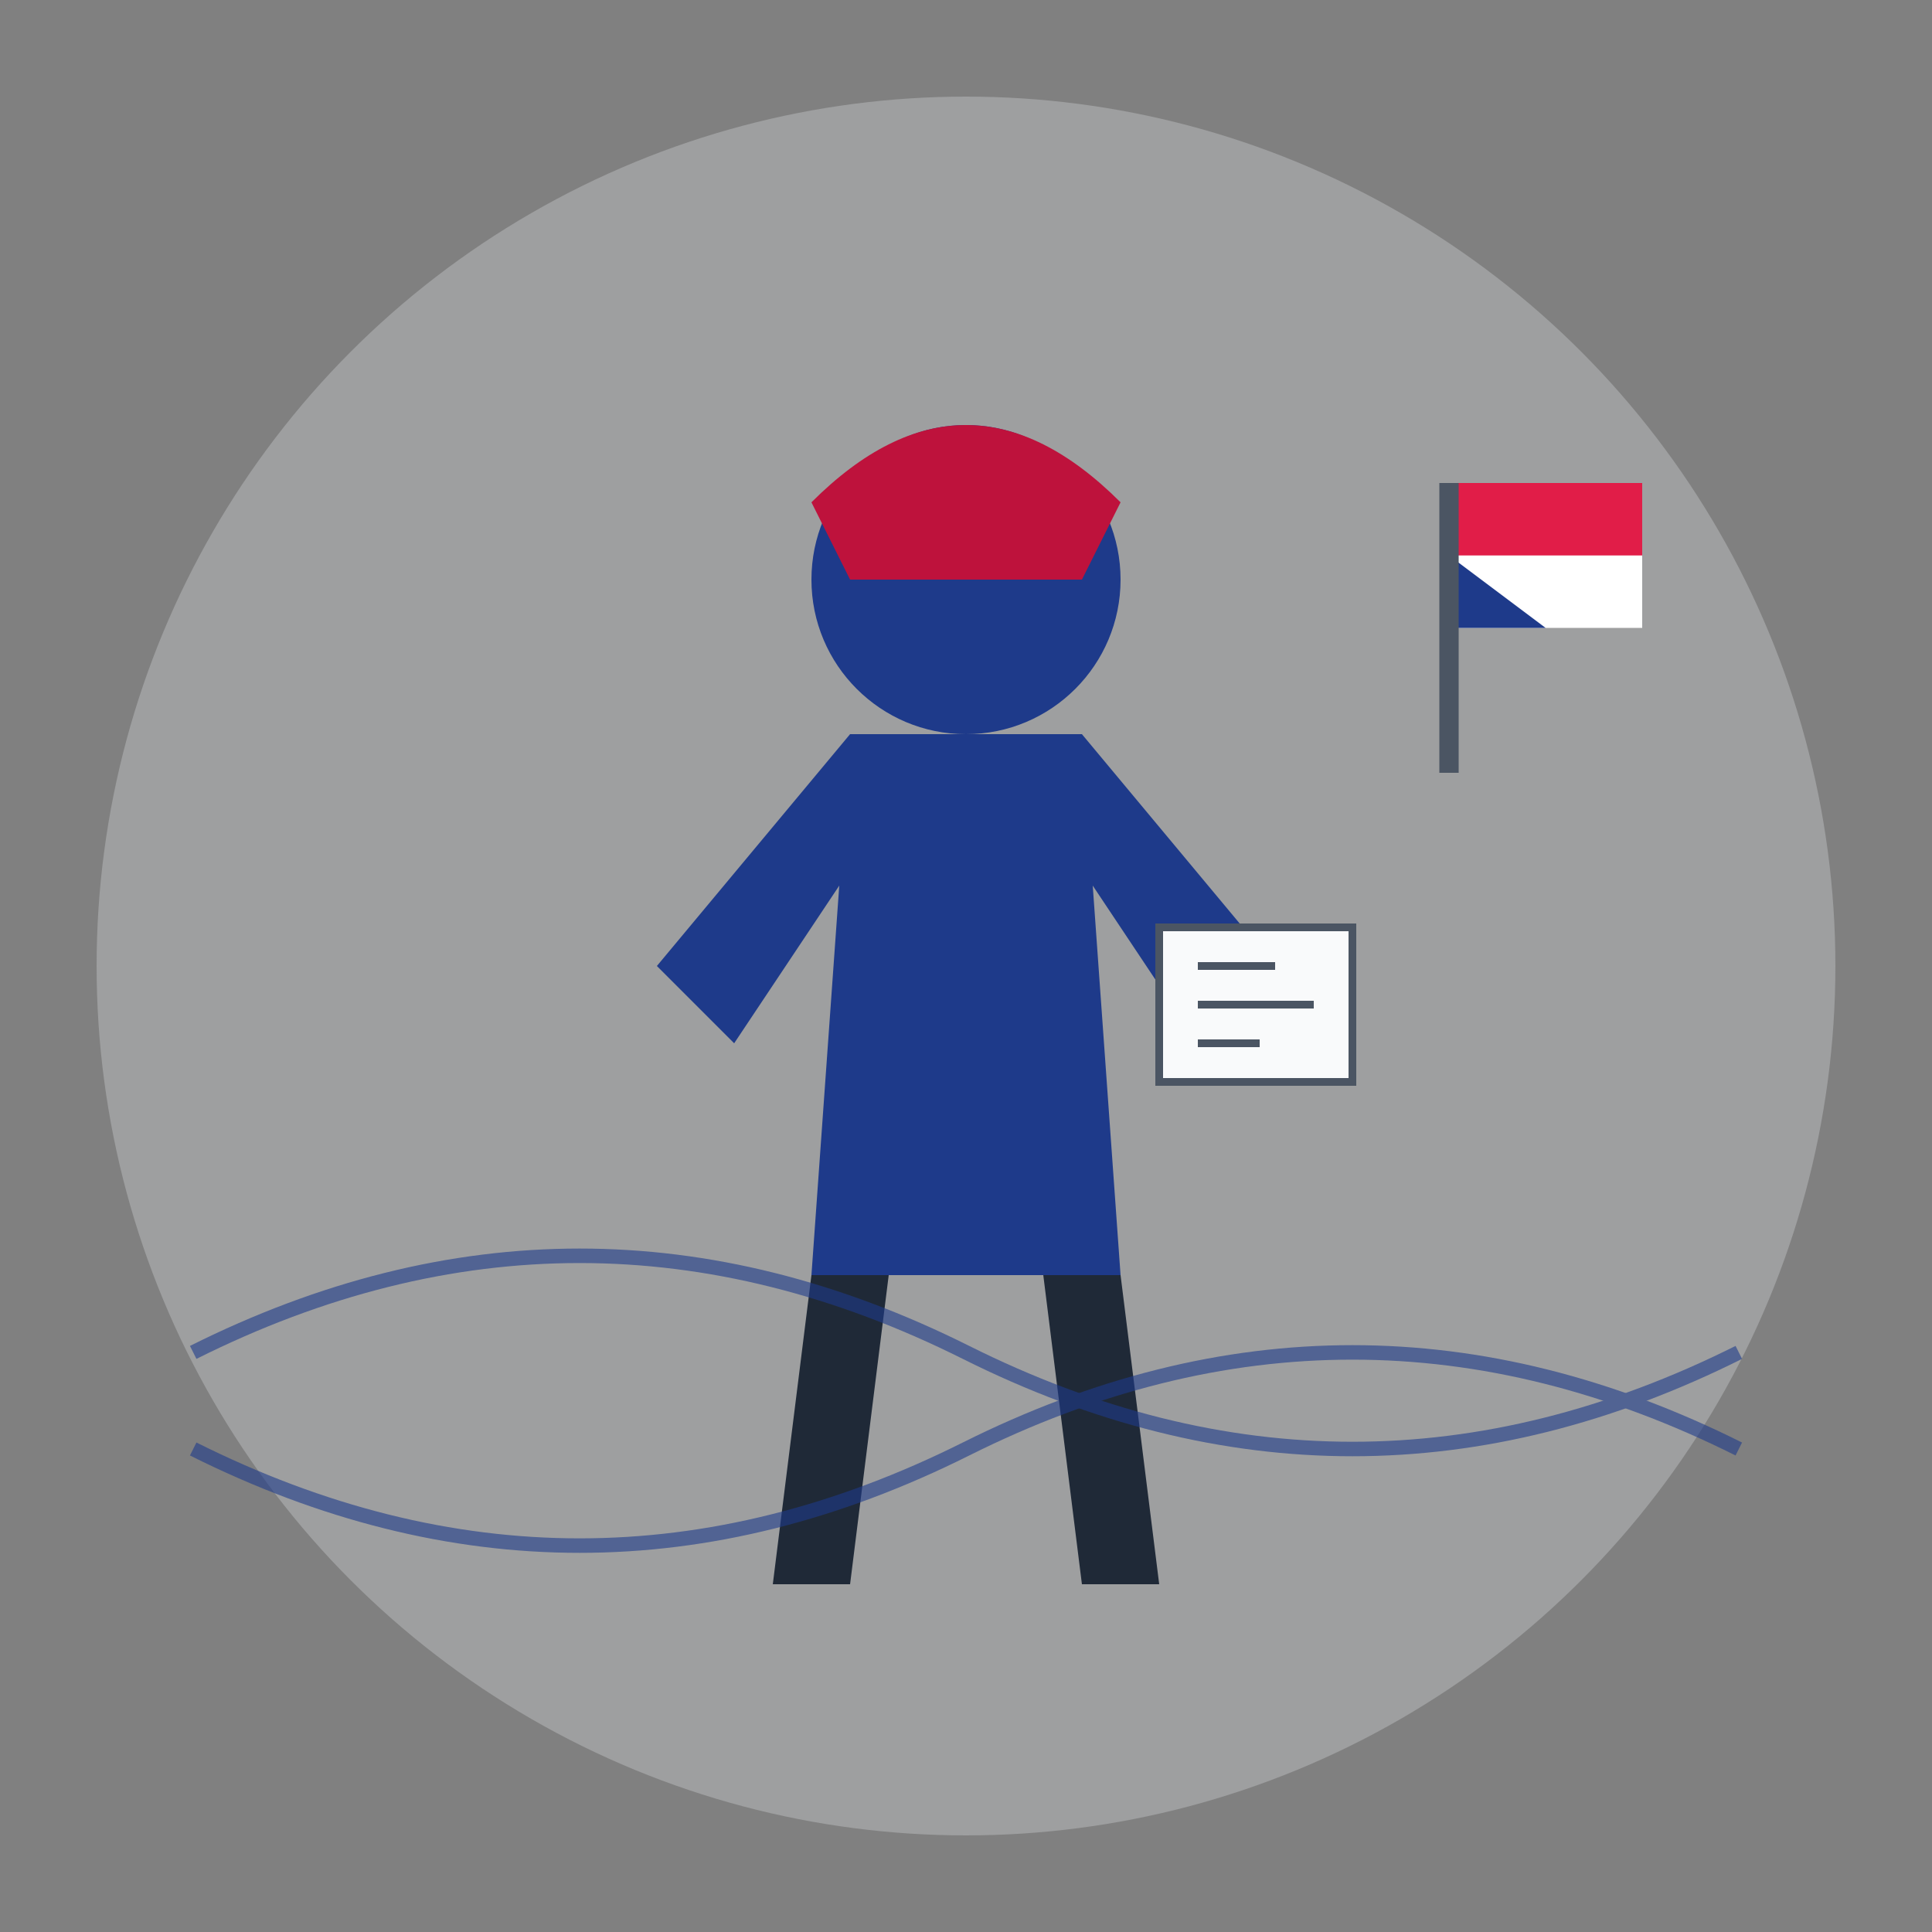 <svg xmlns="http://www.w3.org/2000/svg" viewBox="0 0 200 200">
  <rect x="0" y="0" width="200" height="200" fill="#808080" stroke="none"/>
  <!-- Background circle -->
  <circle cx="100" cy="100" r="90" fill="#e5e7eb" opacity="0.3"/>
  
  <!-- Tour guide figure -->
  <g transform="translate(100, 100) scale(0.8)">
    <!-- Head -->
    <circle cx="0" cy="-50" r="20" fill="#1e3a8a"/>
    
    <!-- Hat -->
    <path d="M-20,-60 Q0,-80 20,-60 L15,-50 L-15,-50 Z" fill="#be123c"/>
    
    <!-- Body -->
    <path d="M-15,-30 L15,-30 L20,40 L-20,40 Z" fill="#1e3a8a"/>
    
    <!-- Arms -->
    <path d="M-15,-30 L-40,0 L-30,10 L-10,-20 Z" fill="#1e3a8a"/>
    <path d="M15,-30 L40,0 L30,10 L10,-20 Z" fill="#1e3a8a"/>
    
    <!-- Map in hand -->
    <rect x="25" y="-5" width="25" height="20" fill="#f9fafb" stroke="#4b5563" stroke-width="1"/>
    <path d="M30,0 L40,0 M30,5 L45,5 M30,10 L38,10" stroke="#4b5563" stroke-width="1"/>
    
    <!-- Legs -->
    <path d="M-20,40 L-25,80 L-15,80 L-10,40 Z" fill="#1f2937"/>
    <path d="M20,40 L25,80 L15,80 L10,40 Z" fill="#1f2937"/>
  </g>
  
  <!-- Flag representing tour guide -->
  <g transform="translate(150, 50)">
    <rect x="0" y="0" width="20" height="15" fill="#ffffff"/>
    <rect x="0" y="0" width="20" height="7.5" fill="#e11d48"/>
    <path d="M0,7.5 L10,15 L0,15 Z" fill="#1e3a8a"/>
    <line x1="0" y1="0" x2="0" y2="30" stroke="#4b5563" stroke-width="2"/>
  </g>
  
  <!-- Decorative elements -->
  <g fill="none" stroke="#1e3a8a" stroke-width="1.5" opacity="0.6">
    <path d="M20,140 Q60,120 100,140 Q140,160 180,140" />
    <path d="M20,150 Q60,170 100,150 Q140,130 180,150" />
  </g>
</svg>
